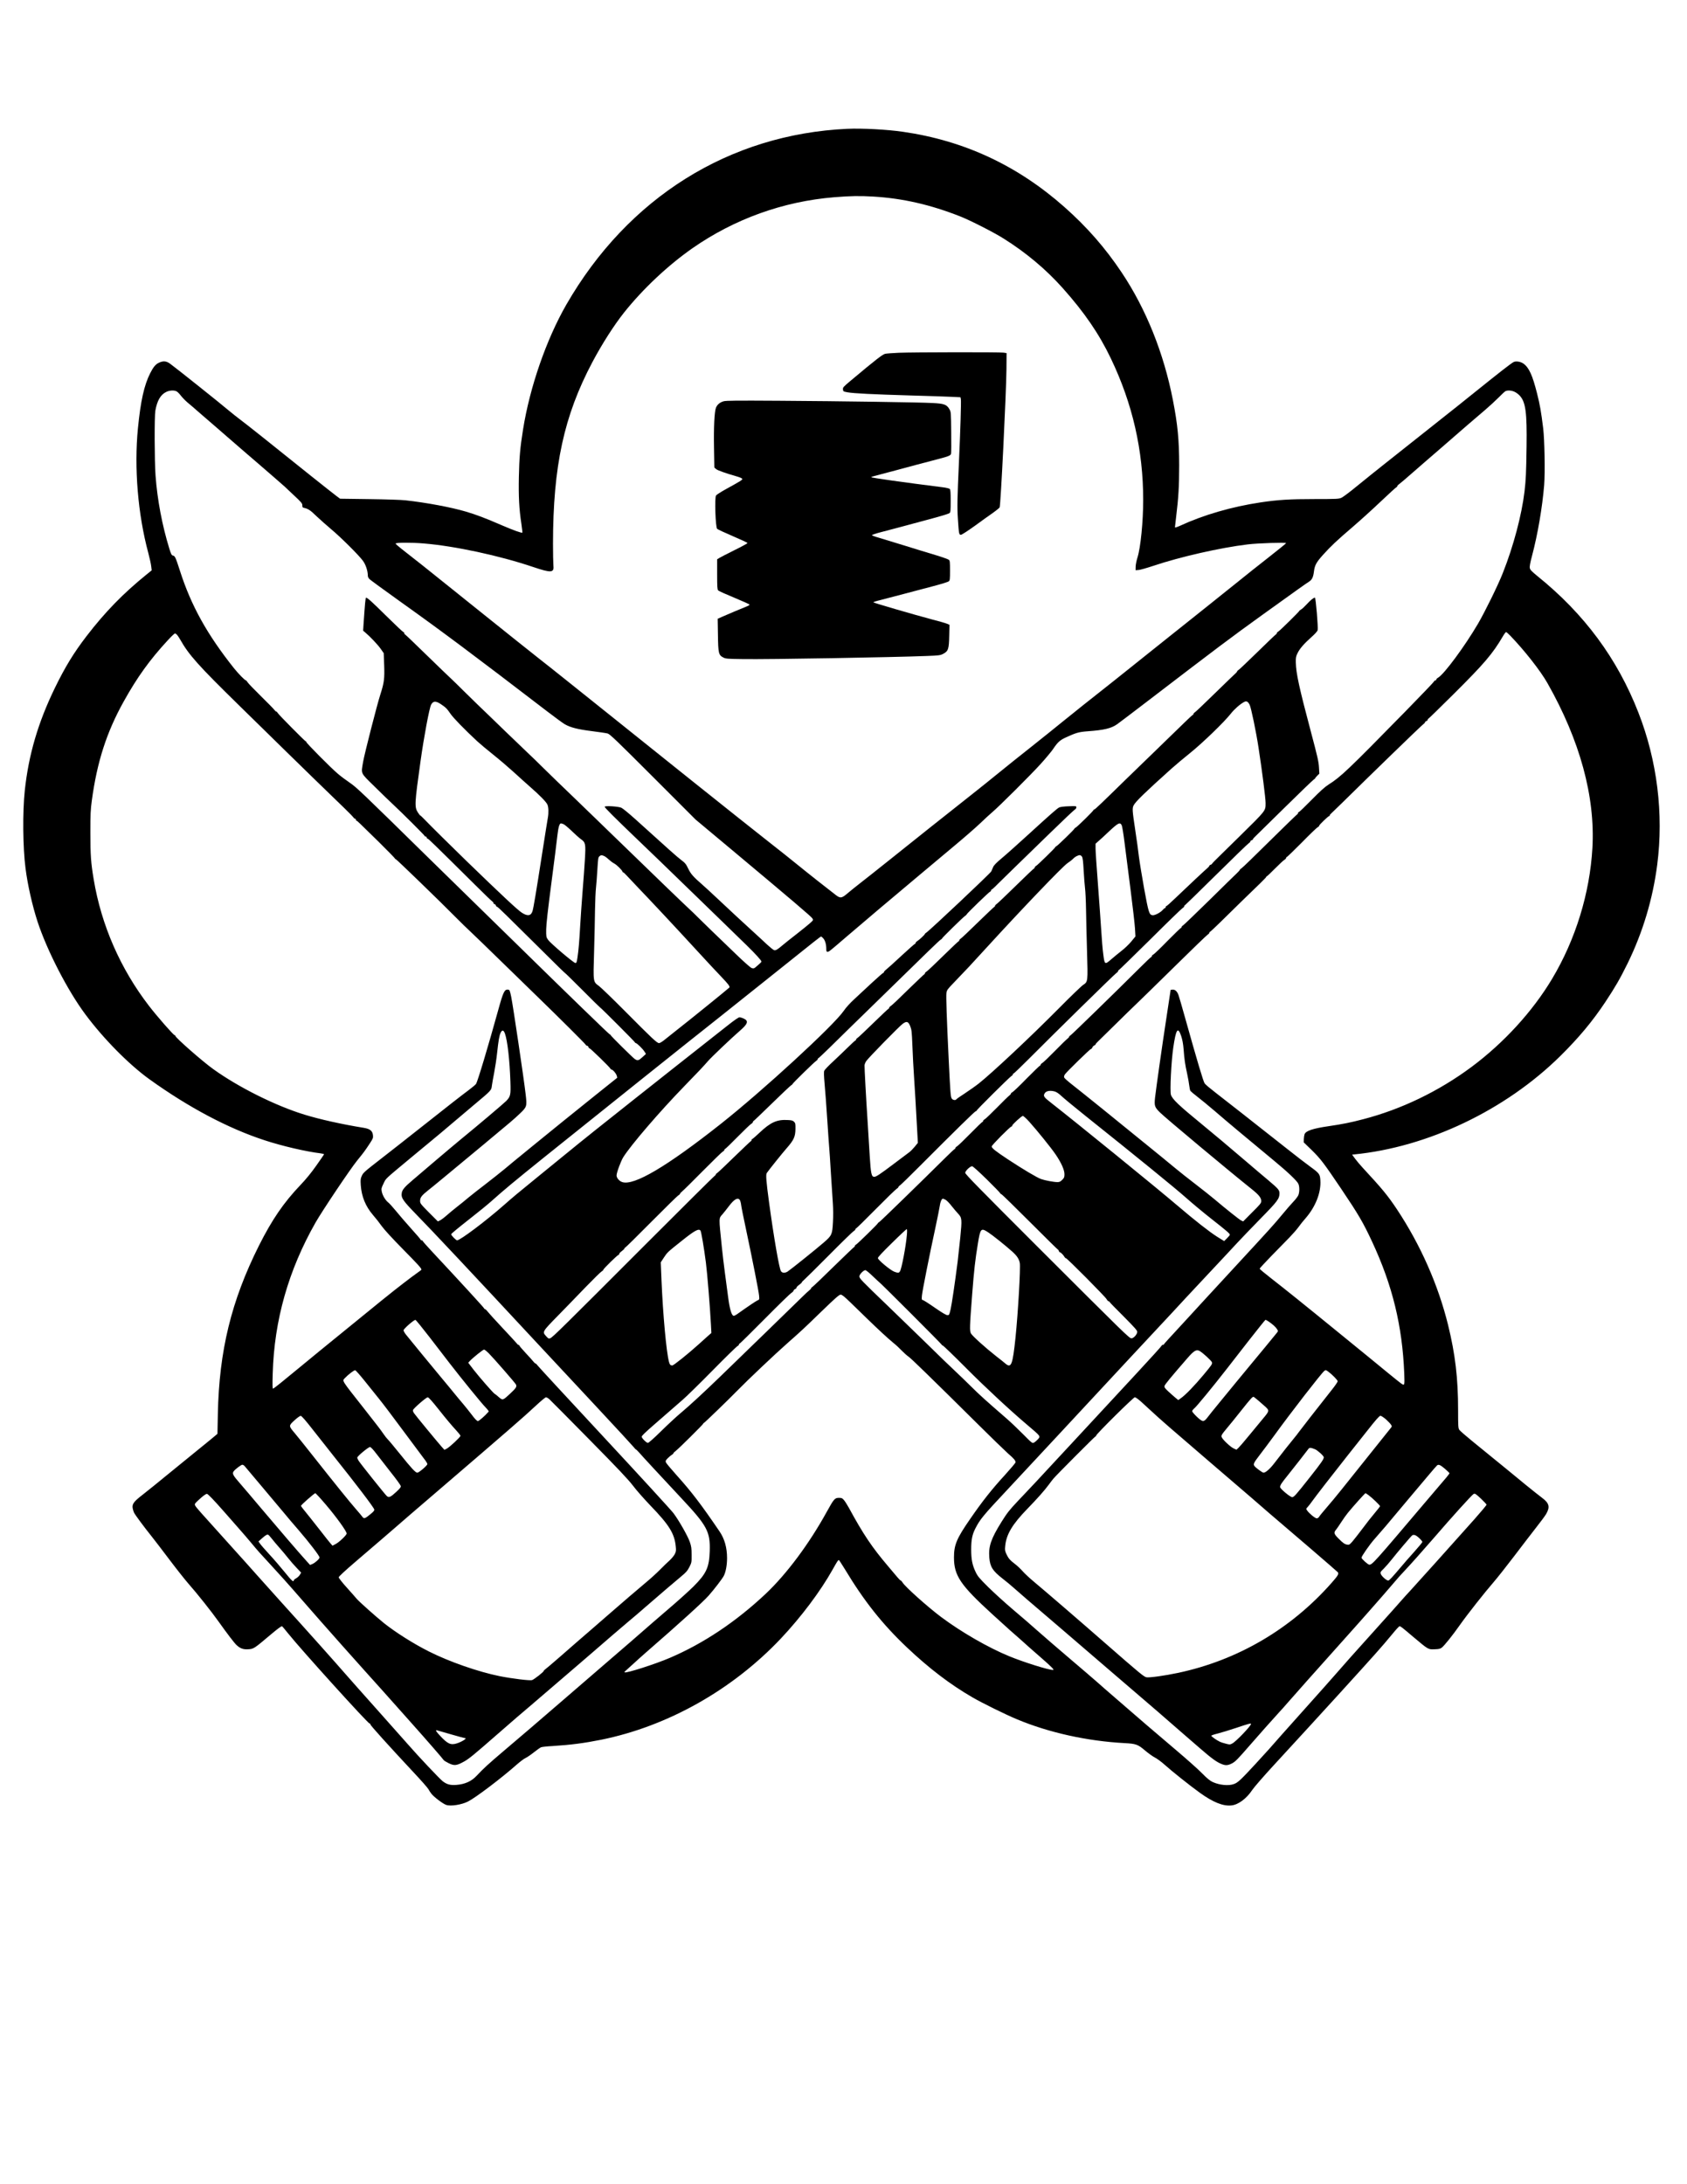 <?xml version="1.0" encoding="UTF-8" standalone="yes"?>
<svg version="1.0" xmlns="http://www.w3.org/2000/svg" width="2550" height="3300" viewBox="0 0 2550 3300" preserveAspectRatio="xMidYMid meet">
  <g transform="translate(0,3300) scale(0.1,-0.1)" fill="#000000" stroke="none">
    <path d="M12810 31054 c-1788 -82 -3319 -1040 -4251 -2659 -301 -525 -551
-1244 -653 -1885 -44 -272 -57 -428 -63 -716 -6 -300 4 -485 38 -708 10 -71
17 -131 15 -133 -9 -10 -134 35 -306 109 -259 112 -394 163 -550 209 -225 66
-588 134 -910 170 -58 7 -304 15 -547 18 l-442 6 -54 40 c-30 22 -198 155
-374 295 -612 492 -1009 807 -1088 865 -44 33 -120 93 -170 135 -107 92 -812
654 -883 704 -57 42 -103 46 -167 17 -52 -23 -87 -65 -136 -162 -91 -182 -143
-416 -184 -829 -59 -597 -1 -1300 156 -1882 21 -80 42 -173 45 -206 l7 -59
-79 -64 c-352 -285 -626 -566 -905 -929 -195 -254 -325 -467 -480 -785 -254
-523 -396 -1007 -454 -1546 -35 -324 -30 -865 11 -1179 32 -252 104 -567 182
-806 145 -440 455 -1041 722 -1399 274 -369 661 -760 970 -982 592 -425 1188
-741 1740 -921 261 -86 626 -171 843 -197 32 -4 57 -11 55 -16 -2 -5 -55 -82
-118 -171 -73 -104 -158 -208 -234 -287 -259 -271 -433 -526 -632 -921 -418
-834 -602 -1589 -621 -2544 l-6 -299 -26 -22 c-14 -13 -102 -85 -196 -161 -93
-76 -311 -253 -483 -393 -171 -141 -364 -296 -428 -346 -131 -101 -158 -138
-149 -199 3 -21 13 -52 21 -70 19 -37 156 -222 264 -356 42 -52 164 -212 272
-355 108 -143 238 -307 289 -365 126 -142 347 -420 454 -571 129 -181 235
-320 269 -352 55 -52 102 -70 177 -65 81 4 93 12 320 204 128 108 177 144 192
144 3 0 46 -51 95 -112 181 -228 1203 -1358 1229 -1358 7 0 13 -7 13 -15 0
-15 263 -306 651 -722 114 -121 215 -236 225 -255 9 -18 30 -50 46 -70 38 -49
176 -153 224 -168 68 -23 232 3 329 52 115 58 506 354 740 561 48 42 106 86
129 96 22 10 79 48 126 86 47 37 96 72 110 77 14 5 93 14 175 18 270 17 473
43 732 95 1007 204 1985 755 2717 1530 307 326 598 713 782 1042 69 123 82
143 94 143 4 0 44 -62 90 -137 292 -485 568 -832 941 -1185 331 -313 650 -557
989 -753 146 -85 495 -257 670 -330 482 -202 1064 -331 1630 -361 169 -9 201
-20 305 -109 48 -41 117 -91 154 -110 36 -19 102 -68 146 -108 98 -89 381
-315 530 -422 201 -145 355 -207 481 -192 103 11 227 104 311 231 26 40 172
208 323 372 269 292 831 904 980 1069 568 624 652 719 812 912 55 68 106 123
113 123 16 0 38 -17 218 -170 218 -183 215 -182 312 -178 65 2 86 7 109 25 40
32 163 185 274 343 115 163 376 493 508 645 53 61 190 234 305 385 115 151
265 347 334 435 70 88 139 182 155 209 63 108 48 166 -63 248 -39 29 -146 114
-237 188 -91 75 -219 180 -285 234 -160 131 -324 264 -534 435 -96 78 -183
154 -193 169 -16 24 -18 54 -18 303 0 474 -43 840 -151 1279 -150 608 -416
1210 -774 1750 -139 208 -220 307 -514 624 -41 44 -94 107 -119 141 l-44 60
28 3 c1117 110 2290 669 3120 1488 280 277 483 520 679 814 149 225 220 347
336 582 230 469 382 974 449 1494 99 768 -1 1574 -285 2299 -318 815 -816
1488 -1522 2058 -92 75 -114 98 -119 125 -5 23 6 81 35 190 84 316 155 731
182 1064 15 191 6 688 -15 858 -32 258 -48 348 -92 524 -71 281 -122 392 -207
453 -42 30 -114 41 -148 23 -43 -23 -216 -158 -573 -445 -191 -154 -396 -317
-455 -363 -58 -46 -234 -185 -391 -310 -157 -124 -393 -312 -525 -416 -132
-104 -324 -259 -427 -343 -102 -84 -206 -162 -230 -173 -40 -18 -67 -20 -404
-20 -377 0 -559 -11 -824 -51 -432 -65 -859 -189 -1207 -350 -49 -22 -83 -33
-83 -26 0 7 9 82 19 167 34 275 45 459 45 765 0 388 -23 623 -95 991 -138 709
-405 1374 -772 1924 -251 376 -527 691 -872 996 -708 625 -1513 1000 -2436
1133 -240 35 -619 55 -839 45z m390 -1024 c442 -26 861 -121 1315 -300 154
-61 506 -240 655 -334 341 -214 640 -465 892 -747 331 -371 550 -691 729
-1064 329 -686 489 -1388 489 -2139 0 -328 -39 -719 -86 -868 -15 -46 -27
-108 -28 -138 l-1 -55 45 3 c25 2 124 30 220 62 411 138 1016 275 1430 325
153 19 580 32 580 19 -1 -5 -114 -98 -253 -206 -139 -108 -376 -297 -527 -419
-151 -122 -350 -281 -441 -353 -91 -72 -346 -275 -566 -451 -554 -444 -1145
-914 -1288 -1025 -66 -52 -203 -162 -305 -245 -102 -83 -318 -257 -480 -385
-162 -128 -376 -299 -475 -380 -99 -81 -281 -227 -405 -325 -389 -307 -922
-730 -1258 -1000 -179 -143 -377 -300 -441 -349 -64 -50 -149 -118 -190 -153
-89 -76 -109 -78 -178 -25 -104 79 -455 356 -598 473 -82 67 -253 203 -380
302 -225 177 -709 561 -1189 945 -133 106 -324 259 -425 340 -101 81 -291 233
-421 337 -131 105 -343 274 -471 377 -129 102 -382 305 -563 450 -181 145
-381 304 -445 353 -64 50 -217 172 -341 271 -124 99 -342 273 -485 388 -143
114 -381 305 -529 424 -279 225 -557 446 -714 567 -50 39 -92 76 -92 83 0 15
243 17 427 1 463 -38 1141 -183 1650 -355 280 -94 321 -90 308 27 -3 31 -6
178 -6 325 1 1172 165 1931 596 2744 146 275 326 556 480 750 284 356 664 713
1034 971 634 441 1370 706 2141 769 251 20 379 22 590 10z m-10531 -2943 c14
-6 43 -36 66 -66 23 -29 66 -74 97 -100 31 -25 118 -100 193 -166 76 -66 175
-151 220 -190 45 -38 143 -124 219 -190 76 -66 177 -154 225 -195 48 -41 134
-115 192 -165 57 -49 173 -150 259 -224 85 -74 157 -137 160 -140 3 -3 65 -62
138 -130 118 -110 132 -127 132 -156 0 -30 4 -34 33 -40 56 -13 90 -35 182
-125 50 -47 149 -135 220 -195 145 -121 415 -389 481 -478 42 -57 74 -153 74
-225 0 -18 10 -38 28 -54 15 -14 210 -157 434 -317 668 -476 1128 -820 2253
-1682 116 -89 233 -174 260 -190 86 -50 195 -78 409 -105 111 -14 219 -30 241
-36 34 -10 135 -106 685 -656 l645 -645 540 -451 c932 -779 1209 -1015 1225
-1042 15 -25 14 -27 -35 -71 -27 -25 -120 -99 -205 -166 -85 -66 -180 -141
-210 -167 -79 -68 -106 -83 -130 -75 -12 4 -58 41 -104 83 -45 43 -156 145
-246 227 -174 159 -241 221 -496 460 -87 83 -195 181 -239 220 -137 119 -174
161 -213 243 -32 67 -46 84 -107 130 -64 49 -178 150 -697 620 -93 83 -185
159 -206 168 -47 21 -252 33 -252 15 0 -14 136 -150 455 -456 291 -279 497
-477 705 -680 91 -88 235 -228 320 -310 85 -83 238 -231 340 -330 102 -99 249
-243 329 -320 134 -131 221 -227 221 -244 0 -5 -26 -31 -58 -58 -55 -48 -59
-50 -90 -39 -19 7 -118 94 -249 221 -120 116 -279 269 -353 340 -74 72 -166
162 -205 200 -38 39 -104 102 -145 140 -89 82 -514 492 -1085 1046 -88 85
-230 223 -315 305 -84 82 -219 212 -300 290 -80 77 -212 205 -295 284 -82 79
-191 185 -240 234 -50 50 -124 122 -165 160 -41 39 -205 196 -365 350 -159
155 -351 339 -425 410 -74 71 -178 173 -230 225 -52 53 -129 127 -170 166 -41
38 -212 202 -379 365 -166 162 -309 299 -317 303 -8 4 -14 14 -14 22 0 7 -7
15 -15 17 -8 2 -119 107 -247 233 -226 223 -294 285 -315 285 -9 0 -17 -93
-39 -417 l-5 -82 33 -28 c72 -60 186 -181 231 -244 l47 -67 7 -183 c7 -205 -1
-264 -57 -439 -51 -157 -240 -897 -261 -1018 -32 -191 -47 -159 169 -372 103
-102 228 -223 277 -268 138 -128 485 -474 485 -483 0 -5 7 -9 15 -9 8 0 15 -7
15 -15 0 -8 6 -15 12 -15 12 0 90 -76 713 -693 138 -137 258 -253 268 -258 9
-6 17 -17 17 -24 0 -8 6 -15 14 -15 8 0 18 -9 21 -20 3 -11 12 -20 18 -20 12
0 131 -117 736 -717 156 -156 287 -283 290 -283 4 0 123 -117 266 -260 142
-143 262 -261 266 -262 14 -5 529 -521 529 -530 0 -4 5 -8 11 -8 16 0 107 -89
131 -129 l22 -34 -53 -49 c-58 -53 -73 -57 -114 -30 -35 24 -367 352 -367 363
0 5 -5 9 -11 9 -9 0 -647 618 -1424 1380 -126 124 -324 317 -440 430 -276 269
-575 561 -870 851 -1027 1008 -1095 1073 -1198 1143 -56 38 -138 99 -182 137
-99 83 -475 462 -475 478 0 6 -4 11 -9 11 -11 0 -402 395 -421 425 -8 14 -19
25 -25 25 -6 0 -19 12 -30 27 -11 15 -102 108 -203 207 -101 99 -191 193 -200
208 -9 15 -20 28 -24 28 -16 0 -113 99 -182 185 -404 507 -648 946 -816 1471
-66 204 -74 222 -105 230 -21 5 -29 19 -56 106 -108 351 -181 736 -208 1103
-16 216 -18 895 -3 980 27 152 79 242 164 283 48 25 120 29 157 9z m20227 -8
c24 -11 58 -37 77 -58 88 -97 109 -254 102 -764 -6 -411 -10 -499 -31 -682
-43 -359 -167 -827 -329 -1235 -73 -185 -269 -583 -375 -765 -201 -342 -509
-758 -600 -812 -17 -9 -30 -23 -30 -30 0 -7 -6 -13 -14 -13 -8 0 -16 -6 -18
-14 -2 -8 -199 -214 -438 -458 -868 -885 -973 -985 -1160 -1103 -54 -34 -126
-99 -256 -231 -99 -101 -186 -184 -192 -184 -7 0 -12 -7 -12 -15 0 -8 -4 -15
-8 -15 -4 0 -190 -180 -413 -400 -222 -220 -416 -408 -431 -417 -16 -10 -28
-21 -28 -26 0 -5 -19 -26 -42 -48 -24 -22 -211 -205 -416 -407 -206 -202 -385
-374 -398 -382 -13 -8 -24 -20 -24 -27 0 -7 -4 -13 -10 -13 -5 0 -95 -87 -200
-193 -104 -107 -201 -200 -215 -207 -14 -7 -25 -19 -25 -27 0 -7 -4 -13 -10
-13 -5 0 -91 -82 -192 -183 -336 -335 -1000 -982 -1024 -997 -13 -8 -24 -19
-24 -25 0 -6 -12 -19 -27 -30 -15 -11 -99 -93 -187 -183 -88 -90 -173 -171
-188 -180 -16 -9 -28 -22 -28 -29 0 -7 -4 -13 -10 -13 -5 0 -95 -87 -200 -193
-104 -107 -201 -200 -215 -207 -14 -7 -25 -18 -25 -24 0 -6 -12 -20 -27 -31
-15 -11 -97 -91 -182 -178 -86 -87 -168 -166 -183 -175 -16 -9 -28 -22 -28
-29 0 -7 -4 -13 -9 -13 -6 0 -88 -79 -183 -176 -95 -97 -185 -183 -200 -192
-16 -9 -28 -22 -28 -29 0 -7 -4 -13 -9 -13 -5 0 -64 -55 -132 -123 -383 -379
-984 -964 -1005 -977 -13 -8 -24 -17 -24 -21 0 -10 -299 -302 -325 -319 -14
-8 -25 -20 -25 -27 0 -7 -4 -13 -8 -13 -4 0 -142 -132 -306 -292 -164 -161
-309 -300 -322 -308 -13 -8 -24 -19 -24 -25 0 -6 -12 -19 -27 -30 -14 -11 -56
-49 -92 -85 -67 -67 -973 -946 -1246 -1210 -249 -241 -471 -446 -599 -553 -67
-55 -202 -181 -302 -279 -114 -112 -189 -178 -201 -178 -22 0 -93 71 -93 93 0
15 46 59 188 183 57 49 155 134 217 189 63 55 160 140 217 189 57 49 259 247
450 441 190 193 358 357 372 365 14 7 26 19 26 27 0 7 4 13 10 13 5 0 177 169
382 376 205 207 385 382 400 390 15 8 29 23 33 33 3 11 15 23 26 26 10 4 19
13 19 21 0 8 18 27 40 42 21 15 40 32 40 37 0 6 14 21 31 35 17 14 187 182
377 373 190 192 359 356 374 365 15 9 28 22 28 29 0 7 4 13 10 13 5 0 139 131
297 291 158 160 300 298 316 307 15 9 27 21 27 27 0 6 12 19 28 29 15 11 149
141 297 290 536 537 831 826 843 826 6 0 12 4 12 8 0 12 495 503 525 522 14 8
25 20 25 27 0 7 5 13 10 13 6 0 108 98 228 218 386 388 1303 1287 1328 1302
13 8 24 20 24 27 0 7 4 13 8 13 4 0 217 207 473 460 255 254 476 468 492 478
15 9 27 22 27 28 0 7 4 14 10 16 5 2 219 210 475 463 256 253 477 467 491 475
13 8 24 20 24 27 0 6 9 15 20 18 11 3 20 11 20 17 0 5 15 23 33 39 17 17 218
213 445 437 228 224 425 414 438 422 13 8 24 18 24 22 0 3 14 21 31 38 l32 31
-6 97 c-4 81 -23 164 -117 517 -180 676 -230 903 -233 1064 -2 76 2 93 26 142
33 68 95 140 209 242 53 47 91 89 95 105 10 40 -28 492 -41 492 -21 0 -65 -36
-124 -100 -33 -36 -71 -72 -86 -79 -14 -8 -26 -17 -26 -21 0 -10 -288 -293
-315 -310 -14 -8 -25 -20 -25 -26 0 -7 -4 -14 -10 -16 -5 -1 -130 -120 -276
-263 -146 -143 -277 -267 -290 -275 -13 -8 -24 -19 -24 -24 0 -5 -10 -17 -22
-28 -13 -11 -151 -144 -307 -296 -155 -152 -294 -284 -307 -292 -13 -8 -24
-20 -24 -27 0 -7 -4 -13 -8 -13 -5 0 -60 -51 -123 -112 -63 -62 -247 -241
-409 -397 -162 -156 -381 -368 -485 -470 -373 -365 -463 -451 -474 -451 -6 0
-11 -4 -11 -8 0 -12 -235 -243 -265 -262 -14 -8 -25 -17 -25 -21 0 -10 -239
-242 -265 -259 -14 -8 -25 -17 -25 -21 0 -10 -259 -262 -285 -279 -14 -8 -25
-20 -25 -27 0 -7 -4 -13 -8 -13 -5 0 -127 -116 -271 -257 -145 -142 -276 -267
-292 -278 -16 -11 -29 -26 -29 -32 0 -7 -4 -13 -8 -13 -5 0 -115 -105 -246
-232 -131 -128 -249 -240 -262 -248 -13 -8 -24 -20 -24 -27 0 -7 -4 -13 -8
-13 -5 0 -109 -99 -233 -220 -123 -121 -236 -228 -251 -237 -16 -10 -28 -23
-28 -30 0 -7 -4 -13 -8 -13 -4 0 -114 -104 -243 -230 -128 -127 -246 -238
-261 -247 -16 -10 -28 -23 -28 -30 0 -7 -4 -13 -8 -13 -5 0 -107 -96 -226
-212 -120 -117 -229 -220 -242 -228 -13 -8 -24 -20 -24 -27 0 -7 -4 -13 -9
-13 -5 0 -54 -44 -108 -98 -54 -53 -156 -151 -226 -216 -71 -65 -133 -130
-138 -144 -7 -17 -5 -80 5 -191 9 -91 27 -339 41 -551 14 -212 27 -405 30
-430 3 -25 14 -196 25 -380 11 -184 25 -391 30 -460 5 -73 6 -188 1 -275 -10
-186 -17 -202 -138 -307 -116 -101 -510 -416 -548 -440 -42 -25 -81 -23 -100
6 -27 41 -109 516 -180 1040 -44 325 -51 421 -34 444 44 62 232 296 301 375
107 122 130 172 132 288 1 79 -1 91 -22 111 -19 19 -35 23 -101 26 -158 8
-255 -36 -418 -190 -57 -54 -108 -98 -113 -98 -6 0 -10 -7 -10 -15 0 -8 -4
-15 -8 -15 -4 0 -115 -105 -246 -232 -131 -128 -249 -240 -262 -248 -13 -8
-24 -19 -24 -25 0 -6 -12 -19 -27 -30 -16 -11 -478 -470 -1028 -1020 -1246
-1247 -1413 -1412 -1447 -1424 -24 -9 -30 -6 -62 30 -61 67 -62 66 182 315
119 122 309 317 421 434 113 116 217 219 233 228 15 9 28 21 28 28 0 14 215
224 229 224 6 0 11 7 11 15 0 8 18 28 40 43 21 15 39 33 40 40 0 6 4 12 10 12
5 0 182 174 392 386 211 212 395 393 410 402 16 9 28 21 28 27 0 5 15 21 32
35 18 14 156 150 307 303 152 153 288 286 303 295 16 9 28 22 28 29 0 7 4 13
9 13 6 0 90 81 188 181 98 99 190 188 206 197 15 9 27 22 27 28 0 7 4 14 9 16
6 2 130 120 276 263 147 143 278 267 291 275 13 8 24 18 24 22 0 10 328 331
356 348 13 8 24 20 24 26 0 7 5 14 11 16 6 2 77 69 158 148 81 80 237 233 347
340 110 107 290 283 400 390 780 763 919 897 940 910 13 8 24 17 24 21 0 9
319 322 345 338 13 9 26 20 27 26 5 16 345 345 357 345 6 0 11 7 11 15 0 8 4
15 10 15 5 0 45 35 87 79 43 43 166 163 273 267 107 104 348 338 535 520 187
182 350 336 363 343 12 6 22 21 22 33 0 20 -4 20 -117 16 -71 -2 -128 -10
-143 -18 -33 -17 -122 -95 -466 -409 -159 -145 -340 -307 -403 -359 -78 -65
-118 -106 -128 -131 -8 -20 -21 -50 -29 -67 -13 -28 -929 -891 -981 -924 -13
-8 -23 -18 -23 -22 0 -10 -85 -89 -116 -108 -13 -8 -24 -20 -24 -27 0 -7 -4
-13 -9 -13 -6 0 -96 -80 -201 -177 -105 -98 -208 -191 -230 -208 -21 -16 -39
-36 -39 -42 -1 -7 -5 -13 -11 -13 -5 0 -80 -66 -167 -146 -87 -81 -207 -192
-266 -247 -67 -61 -130 -131 -164 -181 -153 -222 -1221 -1204 -1858 -1707
-814 -643 -1312 -938 -1489 -879 -45 14 -86 63 -86 100 0 42 64 216 102 277
115 183 548 687 923 1073 201 206 295 306 356 377 55 63 351 345 486 462 117
101 131 146 58 180 -25 12 -55 21 -67 21 -14 0 -85 -49 -178 -123 -225 -176
-493 -388 -745 -587 -121 -96 -413 -327 -650 -514 -527 -417 -758 -601 -1075
-860 -135 -110 -317 -258 -405 -330 -288 -234 -378 -309 -500 -417 -279 -246
-669 -539 -716 -539 -16 0 -89 75 -89 91 0 9 74 71 310 257 113 88 246 197
295 241 197 176 350 303 820 681 778 625 2253 1804 2629 2100 115 91 490 390
834 665 653 523 693 554 704 555 4 0 18 -12 32 -27 28 -30 46 -91 46 -157 0
-39 3 -46 19 -46 22 0 20 -2 290 230 233 200 687 584 1071 905 145 121 394
330 554 464 160 133 338 289 396 345 58 56 137 129 175 161 109 92 582 563
737 734 76 84 161 186 188 226 68 101 102 132 189 172 156 72 199 84 331 94
251 18 358 44 447 107 29 20 231 174 450 341 1075 823 1278 975 1738 1306 520
374 669 480 708 504 48 29 67 67 78 153 12 98 35 140 136 253 118 131 205 214
453 426 113 97 305 271 428 388 122 116 227 211 232 211 6 0 10 6 10 13 0 6
13 21 29 32 16 11 93 76 171 145 78 69 182 159 230 200 47 41 147 127 221 191
319 278 562 488 674 582 66 56 158 141 205 188 47 48 94 92 105 98 32 17 95
13 141 -10z m-65 -3686 c212 -220 453 -526 559 -713 493 -869 724 -1717 680
-2492 -39 -685 -255 -1385 -610 -1978 -295 -493 -731 -969 -1220 -1332 -493
-366 -1058 -638 -1635 -788 -191 -50 -311 -74 -522 -105 -240 -35 -344 -70
-364 -122 -5 -14 -10 -47 -11 -74 l-1 -49 121 -117 c135 -133 181 -193 444
-583 262 -389 332 -508 468 -800 308 -660 457 -1271 486 -1992 7 -186 6 -189
-54 -145 -17 12 -111 87 -208 167 -96 80 -217 178 -267 219 -51 41 -247 201
-437 356 -564 460 -855 693 -1042 838 -98 76 -178 143 -178 149 0 5 82 94 182
197 100 102 222 227 270 276 48 50 109 119 135 155 25 36 72 94 104 130 154
176 239 391 227 577 -6 94 -15 106 -154 207 -60 43 -215 163 -344 265 -531
419 -953 750 -1087 853 -78 60 -152 122 -164 139 -21 31 -109 326 -295 989
-47 168 -92 324 -101 347 -20 56 -53 85 -89 81 l-29 -3 -62 -410 c-68 -442
-156 -1065 -174 -1220 -13 -124 -6 -144 79 -227 88 -86 1047 -887 1385 -1156
106 -85 141 -129 141 -178 0 -32 -13 -48 -137 -171 l-136 -137 -30 14 c-29 14
-233 177 -411 327 -47 40 -173 140 -280 222 -107 82 -240 187 -295 233 -55 46
-156 129 -225 185 -69 55 -179 145 -245 199 -377 308 -967 784 -1107 893 -59
46 -110 92 -113 102 -4 12 1 31 12 47 26 38 378 382 392 382 6 0 17 11 23 25
6 13 19 27 30 30 10 4 18 11 18 16 0 6 19 28 43 50 23 22 139 135 257 252 118
117 262 257 320 312 58 55 318 309 577 564 260 256 484 472 498 480 14 9 25
21 25 27 0 7 5 14 11 16 6 2 72 64 148 138 208 205 505 495 609 594 50 49 92
92 92 97 0 5 4 9 8 9 5 0 60 52 123 116 63 63 126 123 142 132 15 9 27 22 27
29 0 7 4 13 9 13 5 0 107 98 226 218 118 121 227 225 240 232 14 7 25 18 25
25 0 13 137 145 151 145 5 0 9 5 9 11 0 7 10 20 23 30 12 11 81 77 152 147
473 466 1201 1171 1230 1192 19 14 34 30 35 37 0 6 9 15 20 18 11 3 20 13 20
21 0 8 4 14 9 14 4 0 179 170 388 378 460 457 586 606 738 865 21 37 44 67 50
67 6 0 36 -26 66 -57z m-20154 15 c11 -13 32 -45 48 -73 129 -229 275 -392
881 -985 296 -289 624 -610 730 -715 106 -104 290 -284 410 -400 441 -425 579
-561 594 -582 8 -13 20 -23 27 -23 7 0 13 -7 13 -15 0 -8 4 -15 9 -15 10 0 20
-10 339 -323 133 -132 242 -243 242 -248 0 -5 5 -9 11 -9 11 0 682 -650 919
-890 69 -70 159 -157 200 -195 41 -38 257 -246 480 -464 223 -217 477 -465
565 -550 289 -280 697 -686 706 -703 5 -10 16 -18 24 -18 7 0 17 -9 20 -20 3
-11 11 -20 18 -20 13 0 310 -290 315 -307 2 -7 9 -13 16 -13 19 0 64 -52 77
-88 6 -18 10 -34 8 -36 -2 -2 -152 -122 -334 -267 -345 -277 -654 -526 -890
-719 -77 -63 -190 -155 -251 -205 -61 -49 -162 -133 -225 -186 -63 -52 -193
-155 -289 -229 -96 -73 -213 -165 -260 -204 -47 -40 -123 -102 -170 -138 -47
-36 -116 -94 -155 -128 -38 -34 -85 -69 -103 -78 l-33 -16 -135 135 c-128 130
-134 137 -134 176 0 51 24 82 124 161 78 61 261 213 819 676 450 374 471 392
569 485 102 98 105 106 83 291 -23 208 -192 1345 -218 1470 -21 98 -24 105
-47 108 -54 6 -73 -32 -149 -308 -150 -542 -312 -1083 -336 -1117 -9 -13 -60
-55 -113 -95 -104 -77 -286 -219 -777 -607 -170 -135 -404 -318 -520 -408
-282 -219 -295 -230 -318 -282 -17 -39 -19 -58 -14 -136 12 -173 72 -320 184
-451 38 -43 98 -119 133 -169 40 -55 162 -188 320 -348 231 -235 279 -287 280
-309 0 -4 -28 -26 -62 -49 -35 -24 -133 -97 -218 -163 -203 -157 -268 -210
-1244 -1005 -74 -60 -213 -174 -308 -253 -96 -79 -225 -185 -287 -235 -62 -51
-118 -93 -124 -93 -9 0 -10 57 -5 227 23 807 238 1563 648 2283 103 180 523
806 627 934 101 124 121 151 193 261 48 73 52 84 47 125 -7 65 -44 94 -138
110 -333 54 -665 128 -899 200 -436 134 -993 412 -1375 686 -164 117 -575 478
-575 504 0 6 -6 10 -12 11 -17 1 -263 282 -384 439 -434 562 -723 1223 -838
1915 -42 251 -50 362 -50 705 0 279 3 348 22 486 79 583 223 1031 481 1494
204 367 395 632 664 923 54 59 105 107 111 107 7 0 22 -10 33 -22z m16212
-1056 c22 -43 98 -407 135 -652 53 -343 106 -758 106 -830 -1 -124 16 -103
-392 -505 -106 -105 -244 -239 -305 -299 -62 -60 -113 -112 -113 -117 0 -4 -9
-11 -20 -14 -11 -3 -20 -11 -20 -16 0 -6 -15 -22 -32 -37 -34 -28 -288 -266
-490 -459 -64 -62 -122 -113 -128 -113 -5 0 -10 -7 -10 -15 0 -8 -5 -15 -11
-15 -6 0 -21 -13 -34 -28 -32 -38 -119 -84 -152 -80 -52 6 -61 34 -128 399
-34 189 -70 409 -80 489 -9 80 -34 262 -56 405 -44 293 -46 323 -23 368 31 58
164 188 567 550 61 55 189 162 286 240 188 151 515 467 615 594 53 68 143 147
203 178 34 18 57 6 82 -43z m-12229 12 c78 -52 96 -70 150 -149 44 -64 211
-235 402 -413 43 -39 153 -132 245 -205 93 -74 231 -192 309 -263 77 -71 190
-172 249 -224 143 -125 240 -224 259 -265 18 -37 21 -127 7 -201 -5 -27 -44
-269 -86 -539 -91 -586 -132 -829 -146 -871 -23 -73 -76 -80 -162 -23 -66 43
-301 263 -828 773 -212 205 -575 564 -642 635 -32 33 -61 61 -65 61 -4 0 -20
21 -37 47 -51 81 -48 132 41 768 52 373 133 804 160 857 30 58 69 61 144 12z
m1856 -1815 c16 -5 71 -52 124 -102 52 -51 116 -108 143 -127 68 -48 72 -71
58 -305 -6 -104 -22 -327 -36 -495 -13 -168 -29 -395 -35 -505 -13 -232 -25
-379 -42 -487 -10 -65 -15 -78 -30 -78 -26 0 -378 299 -414 351 -28 41 -29 46
-28 158 1 80 26 297 78 696 42 319 83 643 91 720 15 130 31 185 55 185 5 0 21
-5 36 -11z m8440 -19 c7 -14 27 -137 44 -275 17 -137 58 -455 90 -705 32 -250
62 -510 66 -577 l7 -121 -64 -78 c-35 -42 -102 -106 -149 -142 -47 -37 -115
-92 -151 -124 -99 -86 -102 -84 -122 71 -10 70 -24 240 -32 377 -9 137 -31
451 -50 699 -19 247 -35 483 -35 524 l0 74 52 46 c29 25 91 82 138 127 153
144 180 158 206 104z m-7829 -461 c15 -5 48 -29 73 -53 25 -23 62 -51 84 -62
37 -18 126 -107 126 -125 0 -5 4 -9 10 -9 5 0 29 -21 52 -47 24 -26 99 -106
168 -178 215 -224 574 -608 865 -925 154 -168 330 -357 391 -420 112 -117 140
-153 129 -170 -6 -10 -640 -523 -804 -650 -53 -41 -128 -101 -166 -132 -41
-34 -79 -58 -93 -58 -30 0 -102 67 -512 480 -184 185 -362 357 -395 382 -91
67 -89 52 -75 518 6 217 13 503 14 635 2 132 9 283 15 335 6 52 15 176 21 275
10 163 12 182 31 198 25 20 29 20 66 6z m7228 -12 c11 -17 18 -74 25 -208 6
-101 15 -222 21 -269 6 -47 13 -188 15 -315 2 -126 8 -413 15 -636 14 -467 14
-461 -59 -510 -26 -17 -193 -178 -372 -359 -427 -430 -992 -960 -1205 -1130
-44 -35 -137 -100 -206 -146 -70 -45 -130 -87 -133 -93 -12 -19 -55 -12 -70
12 -17 27 -21 80 -46 592 -30 622 -41 953 -34 1004 6 42 17 57 118 161 171
177 264 276 486 520 529 579 1157 1235 1226 1279 32 21 70 51 84 66 26 29 73
54 102 55 10 0 24 -10 33 -23z m-2596 -2562 c21 -54 24 -83 32 -285 4 -124 17
-360 28 -525 11 -165 28 -447 37 -626 l18 -326 -48 -59 c-27 -32 -64 -71 -85
-85 -20 -15 -121 -91 -225 -169 -219 -165 -272 -200 -302 -200 -41 0 -51 46
-68 320 -8 140 -22 361 -30 490 -24 363 -50 842 -48 874 1 16 12 45 26 65 32
48 500 526 551 563 60 44 85 36 114 -37z m-6126 -112 c38 -109 71 -397 82
-725 7 -200 2 -224 -63 -292 -36 -37 -444 -382 -682 -576 -64 -52 -233 -195
-376 -316 -142 -122 -304 -259 -358 -305 -118 -100 -155 -143 -163 -192 -12
-76 15 -115 221 -327 256 -262 824 -867 1841 -1960 187 -201 583 -626 880
-943 297 -318 551 -594 565 -612 14 -19 29 -34 33 -35 4 0 22 -17 40 -37 46
-54 351 -383 641 -693 396 -422 443 -509 434 -805 -8 -248 -50 -339 -247 -536
-64 -63 -213 -198 -331 -299 -118 -101 -244 -209 -280 -241 -231 -202 -430
-375 -674 -584 -396 -341 -426 -367 -692 -597 -386 -333 -614 -529 -885 -758
-236 -200 -310 -268 -414 -379 -77 -83 -176 -128 -305 -138 -94 -7 -144 6
-208 55 -44 33 -374 383 -521 552 -31 35 -236 266 -456 513 -220 246 -438 492
-484 545 -168 193 -575 649 -981 1097 -124 137 -281 312 -349 389 -68 78 -280
313 -470 524 -426 472 -463 513 -480 544 -12 24 -10 28 43 78 69 65 116 100
134 100 15 0 104 -93 258 -268 54 -62 150 -170 211 -240 62 -70 152 -174 200
-232 103 -124 119 -142 334 -375 92 -99 224 -247 295 -328 71 -82 174 -200
229 -262 55 -63 141 -160 190 -217 117 -134 565 -637 670 -753 75 -82 392
-436 687 -768 241 -270 491 -557 506 -581 4 -6 37 -27 74 -45 85 -42 120 -38
233 25 76 43 139 94 503 412 264 230 349 304 492 424 80 68 260 222 400 343
140 121 302 260 360 309 58 49 132 113 165 142 204 177 467 404 575 494 69 57
177 149 240 205 222 193 446 384 540 462 80 66 100 89 130 147 34 67 35 71 34
185 0 100 -4 127 -27 195 -32 91 -163 322 -247 434 -31 42 -502 556 -1046
1141 -544 585 -998 1076 -1009 1092 -11 16 -25 29 -31 29 -5 0 -19 12 -31 28
-11 15 -63 73 -117 130 -53 57 -96 107 -96 113 0 5 -5 9 -11 9 -6 0 -21 12
-32 28 -12 15 -110 121 -217 235 -107 114 -206 223 -220 242 -14 19 -31 34
-37 35 -7 0 -13 4 -13 10 0 9 -385 428 -787 858 -79 84 -143 157 -143 162 0 6
-7 10 -15 10 -8 0 -15 4 -15 8 0 5 -66 83 -148 173 -81 90 -184 210 -230 267
-46 56 -97 112 -113 124 -42 32 -87 107 -98 164 -9 45 -7 54 27 124 41 83 3
47 433 405 112 94 254 211 314 260 61 50 187 155 280 235 94 80 253 215 354
299 250 209 248 208 256 278 4 32 20 121 35 198 15 77 35 210 44 295 21 193
33 263 53 306 23 48 46 44 66 -13z m10221 -35 c19 -58 30 -116 37 -202 11
-152 23 -232 54 -371 13 -60 27 -139 31 -175 4 -36 12 -73 18 -82 7 -9 54 -49
105 -88 51 -39 170 -137 265 -218 162 -141 522 -441 892 -747 204 -168 352
-308 370 -352 19 -43 18 -125 -1 -171 -9 -20 -42 -64 -74 -97 -32 -33 -104
-116 -161 -185 -134 -162 -185 -218 -685 -759 -231 -250 -447 -484 -480 -520
-33 -36 -143 -156 -245 -267 -351 -380 -375 -407 -383 -420 -4 -8 -15 -14 -22
-14 -8 0 -15 -5 -15 -10 0 -6 -172 -196 -382 -422 -211 -227 -648 -698 -972
-1048 -568 -613 -650 -700 -819 -877 -127 -134 -165 -182 -249 -317 -159 -255
-198 -370 -184 -540 12 -139 50 -199 200 -316 56 -43 135 -109 176 -146 68
-61 195 -171 720 -619 190 -163 214 -184 675 -580 191 -165 448 -385 571 -490
122 -104 284 -244 359 -310 76 -66 179 -156 230 -200 51 -44 168 -146 261
-226 173 -150 247 -203 322 -232 58 -23 89 -21 149 8 55 28 83 56 278 280 133
153 332 377 440 495 34 36 90 99 125 140 84 97 478 540 845 949 159 178 331
370 380 427 50 56 144 164 210 239 66 75 149 171 184 213 35 43 98 113 140
157 99 105 284 312 451 505 272 316 581 657 604 668 22 10 31 4 110 -69 47
-45 86 -86 86 -93 0 -7 -82 -105 -182 -218 -372 -417 -856 -956 -963 -1072
-60 -65 -126 -137 -145 -160 -19 -23 -190 -214 -380 -425 -401 -446 -434 -482
-600 -673 -68 -79 -271 -306 -450 -506 -179 -200 -351 -393 -384 -430 -153
-176 -213 -242 -397 -442 -220 -237 -259 -274 -320 -295 -80 -29 -218 -15
-318 31 -40 18 -83 53 -156 127 -55 57 -232 215 -394 352 -354 300 -602 513
-731 626 -53 46 -156 136 -230 199 -73 63 -177 153 -229 200 -53 47 -242 209
-421 361 -179 152 -395 339 -481 415 -85 77 -254 222 -375 324 -120 102 -289
255 -375 340 -138 137 -161 164 -193 232 -49 103 -66 187 -66 338 0 144 15
222 61 313 72 142 119 199 485 589 99 106 455 488 790 848 772 831 1516 1630
1704 1830 80 86 174 187 210 227 36 39 200 215 365 390 165 176 350 373 410
439 61 65 218 229 350 364 253 257 285 300 285 379 0 51 -17 70 -163 194 -67
56 -233 196 -368 312 -262 224 -446 378 -643 540 -350 286 -447 379 -467 445
-17 57 5 507 36 715 41 278 69 319 119 173z m-1910 -839 c25 -7 62 -32 100
-68 34 -32 187 -159 341 -282 813 -649 1379 -1110 1541 -1254 99 -88 275 -234
390 -324 224 -176 274 -219 274 -236 0 -6 -19 -30 -43 -53 l-43 -43 -105 65
c-116 73 -337 246 -596 467 -310 265 -1547 1270 -1910 1553 -119 92 -129 108
-98 153 22 32 82 41 149 22z m-387 -456 c113 -125 330 -393 398 -493 85 -124
135 -235 135 -300 0 -46 -4 -56 -34 -86 -27 -27 -42 -34 -72 -34 -53 0 -188
25 -247 46 -59 20 -271 146 -502 298 -187 124 -245 169 -245 195 0 19 280 301
299 301 6 0 11 6 11 13 0 17 141 146 161 147 9 0 53 -39 96 -87z m-643 -870
c111 -109 202 -203 204 -210 2 -7 11 -14 20 -17 10 -3 204 -193 432 -421 228
-228 418 -415 422 -415 3 0 10 -9 13 -20 3 -11 11 -20 16 -20 13 0 53 -41 68
-68 6 -12 17 -22 24 -22 17 0 590 -577 613 -617 10 -18 24 -33 30 -33 7 0 14
-5 16 -11 2 -6 97 -104 211 -217 167 -168 207 -213 207 -234 0 -37 -54 -98
-87 -98 -33 0 -82 48 -1446 1410 -842 841 -1067 1070 -1067 1090 0 29 73 99
104 100 12 0 97 -77 220 -197z m-3730 -315 c7 -13 16 -46 19 -74 3 -28 35
-188 71 -355 97 -456 194 -946 200 -1014 5 -59 4 -61 -22 -71 -22 -9 -146 -92
-313 -211 -18 -13 -39 -23 -48 -23 -32 1 -61 97 -86 291 -13 101 -35 267 -49
369 -14 102 -34 273 -45 380 -47 459 -48 429 12 497 18 21 62 76 96 121 80
106 136 136 165 90z m3112 3 c18 -11 58 -52 89 -93 32 -40 75 -91 96 -113 60
-64 62 -84 34 -364 -14 -135 -32 -300 -40 -366 -42 -328 -88 -639 -106 -717
-20 -85 -22 -88 -48 -88 -19 0 -78 35 -187 110 -87 61 -169 113 -182 117 -21
5 -22 9 -16 72 7 73 113 606 204 1026 32 149 61 295 65 325 8 61 29 110 48
110 6 0 26 -9 43 -19z m-588 -528 c-13 -163 -79 -513 -104 -550 -17 -27 -27
-28 -83 -8 -59 20 -251 180 -251 207 0 15 69 88 213 229 116 115 217 208 222
209 7 0 8 -29 3 -87z m-3120 65 c12 -15 53 -259 82 -483 21 -160 63 -683 76
-932 l7 -132 -49 -43 c-26 -24 -93 -84 -149 -134 -153 -138 -373 -314 -392
-314 -29 0 -40 13 -51 55 -40 151 -91 713 -113 1232 l-11 271 45 69 c53 81 57
85 266 251 200 160 261 194 289 160z m4348 -26 c69 -45 258 -196 362 -289 75
-67 105 -113 117 -175 13 -70 -26 -747 -65 -1128 -43 -411 -64 -467 -152 -392
-18 16 -82 67 -143 114 -158 124 -357 303 -378 341 -22 38 -20 102 18 592 29
373 46 521 86 764 38 234 47 243 155 173z m-1745 -662 c52 -49 95 -90 97 -90
9 0 952 -943 952 -952 0 -4 6 -8 13 -8 6 0 165 -153 352 -341 288 -289 668
-642 925 -859 204 -173 200 -168 159 -215 -18 -20 -44 -42 -59 -50 -26 -14
-28 -12 -166 127 -76 77 -189 184 -250 237 -317 275 -401 350 -532 480 -78 77
-175 171 -215 208 -79 73 -278 265 -577 558 -107 105 -321 312 -475 460 -394
378 -425 410 -425 441 0 29 63 94 91 94 9 0 59 -40 110 -90z m-337 -397 c67
-65 177 -172 246 -239 175 -170 323 -307 404 -373 39 -31 97 -85 130 -120 34
-35 78 -74 98 -87 36 -23 329 -308 1053 -1025 198 -197 402 -394 452 -439 93
-81 113 -105 113 -134 0 -9 -72 -94 -159 -190 -198 -215 -344 -400 -529 -669
-201 -290 -242 -388 -242 -577 0 -275 96 -417 579 -858 118 -108 237 -216 266
-241 90 -78 216 -190 300 -266 44 -39 127 -112 185 -162 58 -50 123 -110 145
-132 34 -36 37 -41 18 -41 -66 0 -440 117 -656 206 -318 130 -729 367 -1032
594 -208 156 -545 458 -583 522 -9 15 -21 28 -27 29 -5 0 -28 22 -50 49 -22
27 -85 102 -141 167 -243 286 -374 480 -594 885 -25 45 -58 97 -74 115 -24 29
-34 33 -75 33 -63 0 -76 -16 -186 -215 -264 -479 -604 -935 -918 -1232 -449
-423 -942 -753 -1455 -972 -219 -94 -661 -235 -679 -217 -3 3 -4 7 -2 9 2 1
54 48 114 103 61 56 153 139 206 185 503 437 867 767 950 861 85 96 207 255
230 300 30 59 49 161 49 268 0 157 -38 292 -114 403 -274 403 -425 601 -646
846 -85 95 -159 183 -164 196 -8 21 -5 30 25 61 19 19 46 43 62 52 15 9 27 21
27 27 0 5 15 20 32 32 37 26 418 403 418 414 0 4 4 9 10 11 13 4 371 351 504
487 153 157 581 562 761 720 193 170 248 220 504 469 216 209 276 262 298 262
20 0 54 -27 147 -117z m-6367 -518 c106 -138 247 -320 312 -405 170 -220 483
-606 544 -667 28 -29 48 -56 44 -60 -58 -66 -146 -143 -163 -143 -15 0 -43 28
-95 98 -41 53 -101 129 -134 167 -33 39 -90 106 -125 150 -35 44 -130 158
-210 254 -136 163 -434 526 -521 634 -22 27 -39 57 -39 68 0 22 158 161 180
157 8 -2 101 -116 207 -253z m12689 229 c58 -39 107 -83 127 -115 18 -28 18
-29 0 -53 -23 -29 -302 -369 -403 -489 -41 -50 -131 -159 -200 -242 -69 -84
-188 -229 -265 -323 -77 -93 -159 -195 -182 -226 -58 -75 -73 -74 -163 10 -38
37 -70 74 -70 83 0 9 15 28 33 43 32 25 284 331 487 592 52 66 204 262 338
434 134 171 247 312 251 312 5 0 26 -12 47 -26z m-11787 -481 c87 -89 394
-442 409 -469 18 -34 3 -56 -88 -141 -111 -103 -110 -103 -173 -49 -28 26 -55
46 -58 46 -12 0 -240 261 -323 369 l-78 102 23 26 c47 50 200 173 216 173 9 0
41 -26 72 -57z m10747 34 c50 -30 174 -144 183 -168 9 -25 0 -39 -127 -191
-135 -162 -273 -305 -344 -354 l-38 -27 -47 39 c-26 22 -74 64 -107 95 -50 47
-58 59 -53 81 6 22 100 136 347 420 99 114 136 135 186 105z m-12626 -448 c69
-86 168 -209 221 -275 53 -65 215 -279 359 -474 145 -195 287 -386 316 -424
30 -37 54 -76 54 -86 0 -21 -127 -130 -152 -130 -27 0 -85 62 -264 285 -89
110 -171 209 -184 220 -12 11 -41 47 -63 80 -43 63 -99 136 -307 400 -333 422
-318 399 -279 442 48 52 142 124 158 121 9 -2 72 -73 141 -159z m14570 136
c60 -44 140 -127 140 -144 0 -9 -39 -67 -87 -127 -228 -288 -480 -611 -503
-644 -14 -20 -44 -59 -67 -86 -41 -48 -189 -235 -308 -390 -62 -80 -125 -134
-156 -134 -17 0 -113 70 -136 99 -23 29 -13 50 75 164 48 62 148 196 222 297
254 351 713 942 758 978 21 16 23 16 62 -13z m-1055 -439 c33 -28 81 -70 107
-94 57 -55 56 -60 -45 -180 -40 -48 -132 -159 -204 -247 -72 -88 -145 -173
-162 -189 l-31 -29 -40 18 c-53 24 -177 142 -185 176 -6 23 5 41 74 123 45 53
143 174 218 269 159 200 179 221 196 211 6 -4 39 -30 72 -58z m-12380 -148
c88 -112 195 -239 238 -284 42 -45 77 -88 77 -97 0 -19 -160 -168 -207 -194
l-35 -18 -45 50 c-67 76 -397 476 -417 507 -10 15 -16 34 -14 43 5 24 200 194
223 194 14 1 65 -56 180 -201z m1659 172 c19 -17 291 -291 603 -608 440 -446
590 -605 663 -701 52 -69 170 -202 261 -297 287 -297 365 -424 384 -622 6 -59
4 -74 -15 -112 -13 -25 -48 -67 -78 -95 -31 -27 -97 -91 -147 -142 -49 -50
-148 -140 -220 -199 -138 -115 -328 -279 -564 -484 -79 -69 -185 -161 -236
-205 -181 -156 -303 -262 -497 -432 -109 -95 -207 -178 -218 -185 -11 -7 -20
-17 -21 -23 -1 -16 -146 -129 -177 -139 -35 -10 -305 23 -490 60 -322 65 -759
217 -1065 371 -230 115 -506 289 -683 430 -122 98 -372 321 -411 366 -15 19
-83 95 -150 170 -68 75 -123 145 -123 156 0 12 93 98 261 242 381 326 469 402
604 519 66 58 338 293 605 521 1110 952 1324 1138 1505 1307 77 72 148 131
157 131 10 1 33 -13 52 -29z m8944 -37 c42 -38 117 -106 167 -153 111 -104
320 -286 885 -770 677 -580 691 -593 740 -636 25 -22 92 -81 150 -130 253
-214 1026 -878 1032 -888 18 -26 2 -52 -96 -163 -614 -695 -1416 -1165 -2316
-1357 -201 -43 -441 -76 -482 -67 -39 9 -102 61 -623 516 -393 344 -915 793
-1076 927 -64 53 -140 124 -170 158 -30 34 -81 83 -114 108 -80 61 -102 87
-132 151 -22 47 -25 62 -19 120 16 178 106 329 336 566 147 151 258 276 320
360 24 33 57 76 73 95 48 57 629 640 638 640 5 0 9 6 9 12 0 21 563 578 584
578 10 0 53 -30 94 -67z m-12518 -425 c91 -116 228 -289 305 -386 342 -428
617 -788 622 -818 4 -15 -10 -32 -54 -68 -86 -71 -101 -76 -125 -43 -11 16
-58 71 -104 124 -85 97 -308 372 -664 823 -107 135 -222 279 -257 320 -91 107
-91 110 -2 191 41 38 83 68 94 68 14 0 70 -64 185 -211z m16216 161 c32 -29
67 -65 78 -81 18 -28 18 -29 -5 -57 -29 -36 -552 -689 -740 -925 -75 -94 -178
-218 -229 -276 -50 -58 -99 -117 -108 -132 -10 -18 -25 -28 -39 -28 -24 0
-116 76 -145 119 -17 25 -17 26 11 56 15 16 45 55 66 85 41 59 321 420 532
686 71 88 207 260 303 382 128 163 181 222 196 222 11 0 47 -23 80 -51z
m-15252 -529 c44 -58 142 -184 218 -280 77 -96 141 -186 145 -199 5 -19 -6
-34 -68 -92 -85 -78 -110 -90 -141 -63 -29 26 -400 491 -427 534 -11 19 -21
40 -21 47 0 22 172 164 194 161 13 -2 52 -44 100 -108z m14183 74 c39 -15 133
-101 133 -121 0 -29 -38 -84 -211 -303 -212 -268 -240 -300 -267 -300 -29 0
-182 127 -182 152 0 30 15 54 119 183 88 110 277 351 310 396 14 20 36 19 98
-7z m-16176 -258 c11 -14 133 -159 272 -323 139 -164 285 -338 326 -388 40
-49 136 -163 214 -252 163 -189 317 -390 317 -414 0 -21 -65 -80 -109 -99
l-34 -14 -59 65 c-84 91 -436 501 -683 794 -115 137 -258 305 -317 373 -109
124 -121 149 -95 184 25 33 112 98 130 98 11 0 28 -11 38 -24z m18139 -36 c38
-34 70 -64 70 -68 0 -4 -21 -33 -47 -64 -27 -31 -166 -195 -310 -364 -779
-919 -810 -954 -855 -954 -20 0 -118 88 -118 106 0 21 123 198 192 276 112
127 245 282 328 384 41 50 136 163 210 250 74 88 195 231 269 319 73 88 139
163 145 167 24 16 48 5 116 -52z m-16911 -547 c152 -178 311 -398 311 -432 0
-24 -114 -133 -170 -161 l-44 -23 -34 39 c-19 22 -81 100 -138 174 -58 74
-135 172 -172 218 -37 46 -82 101 -99 123 -18 22 -33 44 -33 49 0 13 202 190
216 190 7 0 80 -79 163 -177z m15757 148 c55 -40 174 -154 174 -167 0 -5 -35
-50 -77 -100 -42 -49 -127 -156 -188 -239 -62 -82 -132 -172 -156 -199 -43
-47 -47 -49 -83 -42 -30 6 -56 24 -112 80 -81 79 -88 98 -50 143 12 15 48 66
78 113 30 47 76 112 103 145 74 91 257 295 265 295 4 0 25 -13 46 -29z
m-16575 -661 c23 -30 75 -91 114 -135 39 -44 98 -114 130 -155 33 -41 90 -108
128 -147 l69 -73 -19 -32 c-10 -18 -36 -42 -56 -53 -20 -11 -37 -26 -37 -32 0
-34 -35 -2 -137 125 -61 75 -164 195 -230 266 -65 70 -129 144 -142 163 l-24
34 53 47 c58 51 79 63 96 53 7 -3 31 -31 55 -61z m17339 14 c28 -26 50 -52 50
-60 0 -7 -57 -76 -127 -154 -71 -78 -159 -179 -196 -224 -133 -157 -178 -206
-194 -206 -25 0 -100 67 -111 99 -9 27 -7 32 45 82 30 30 84 92 121 139 71 91
290 350 307 362 24 18 58 6 105 -38z m-2540 -2810 c0 -29 -227 -267 -283 -295
-35 -19 -40 -19 -99 -3 -34 8 -76 22 -93 31 -51 25 -125 77 -125 89 0 5 42 20
93 32 50 13 178 51 282 86 183 62 225 73 225 60z m-12090 -158 c107 -31 200
-56 207 -56 42 0 -40 -54 -122 -80 -90 -29 -138 -8 -250 112 -65 69 -80 95
-47 85 9 -3 105 -30 212 -61z"/>
    <path d="M13585 27670 c-93 -4 -185 -11 -203 -15 -42 -9 -134 -80 -530 -412
-105 -88 -113 -97 -110 -126 3 -31 5 -32 68 -44 94 -17 375 -31 955 -48 281
-8 565 -17 631 -21 l122 -6 6 -30 c6 -33 -7 -471 -29 -948 -25 -558 -28 -679
-16 -860 15 -228 17 -240 46 -240 13 0 102 58 215 139 105 77 229 165 275 197
45 32 88 67 95 78 16 25 99 1717 103 2081 l2 250 -45 7 c-58 9 -1363 7 -1585
-2z"/>
    <path d="M10937 26937 c-55 -16 -94 -48 -114 -95 -24 -56 -36 -299 -30 -612
l5 -294 26 -23 c24 -20 132 -59 319 -113 48 -14 77 -28 77 -37 0 -15 -27 -32
-234 -146 -81 -44 -155 -91 -163 -104 -23 -34 -8 -478 17 -503 9 -9 116 -59
238 -111 122 -52 221 -98 221 -104 0 -5 -89 -54 -197 -107 -108 -54 -212 -107
-229 -118 l-33 -20 0 -227 c0 -189 3 -229 15 -243 9 -10 119 -59 245 -111 126
-52 230 -99 230 -104 0 -6 -19 -18 -42 -27 -79 -31 -302 -125 -371 -156 l-69
-31 4 -243 c4 -280 10 -306 83 -343 36 -18 64 -20 300 -23 379 -6 2259 27
2772 47 186 7 206 10 249 32 77 40 88 71 92 272 l4 167 -37 16 c-21 9 -121 38
-223 64 -293 78 -892 253 -892 260 0 4 48 20 108 34 59 15 217 56 352 92 135
36 339 90 454 120 115 30 218 62 228 71 16 14 18 34 18 163 0 127 -2 149 -17
162 -10 9 -101 41 -203 72 -102 30 -313 95 -470 144 -157 48 -331 101 -387
118 -57 16 -103 33 -103 39 0 5 60 25 133 44 122 31 324 85 827 221 107 29
203 59 213 68 15 13 17 36 17 183 0 130 -3 171 -14 182 -8 7 -55 19 -107 25
-595 75 -1079 143 -1079 152 0 4 19 11 43 17 23 6 179 47 347 92 168 46 406
109 530 141 254 66 278 75 286 105 3 12 4 159 2 326 -3 303 -3 304 -28 348
-40 69 -78 83 -255 92 -207 11 -1359 28 -2315 34 -654 4 -803 3 -843 -8z"/>
  </g>
</svg>